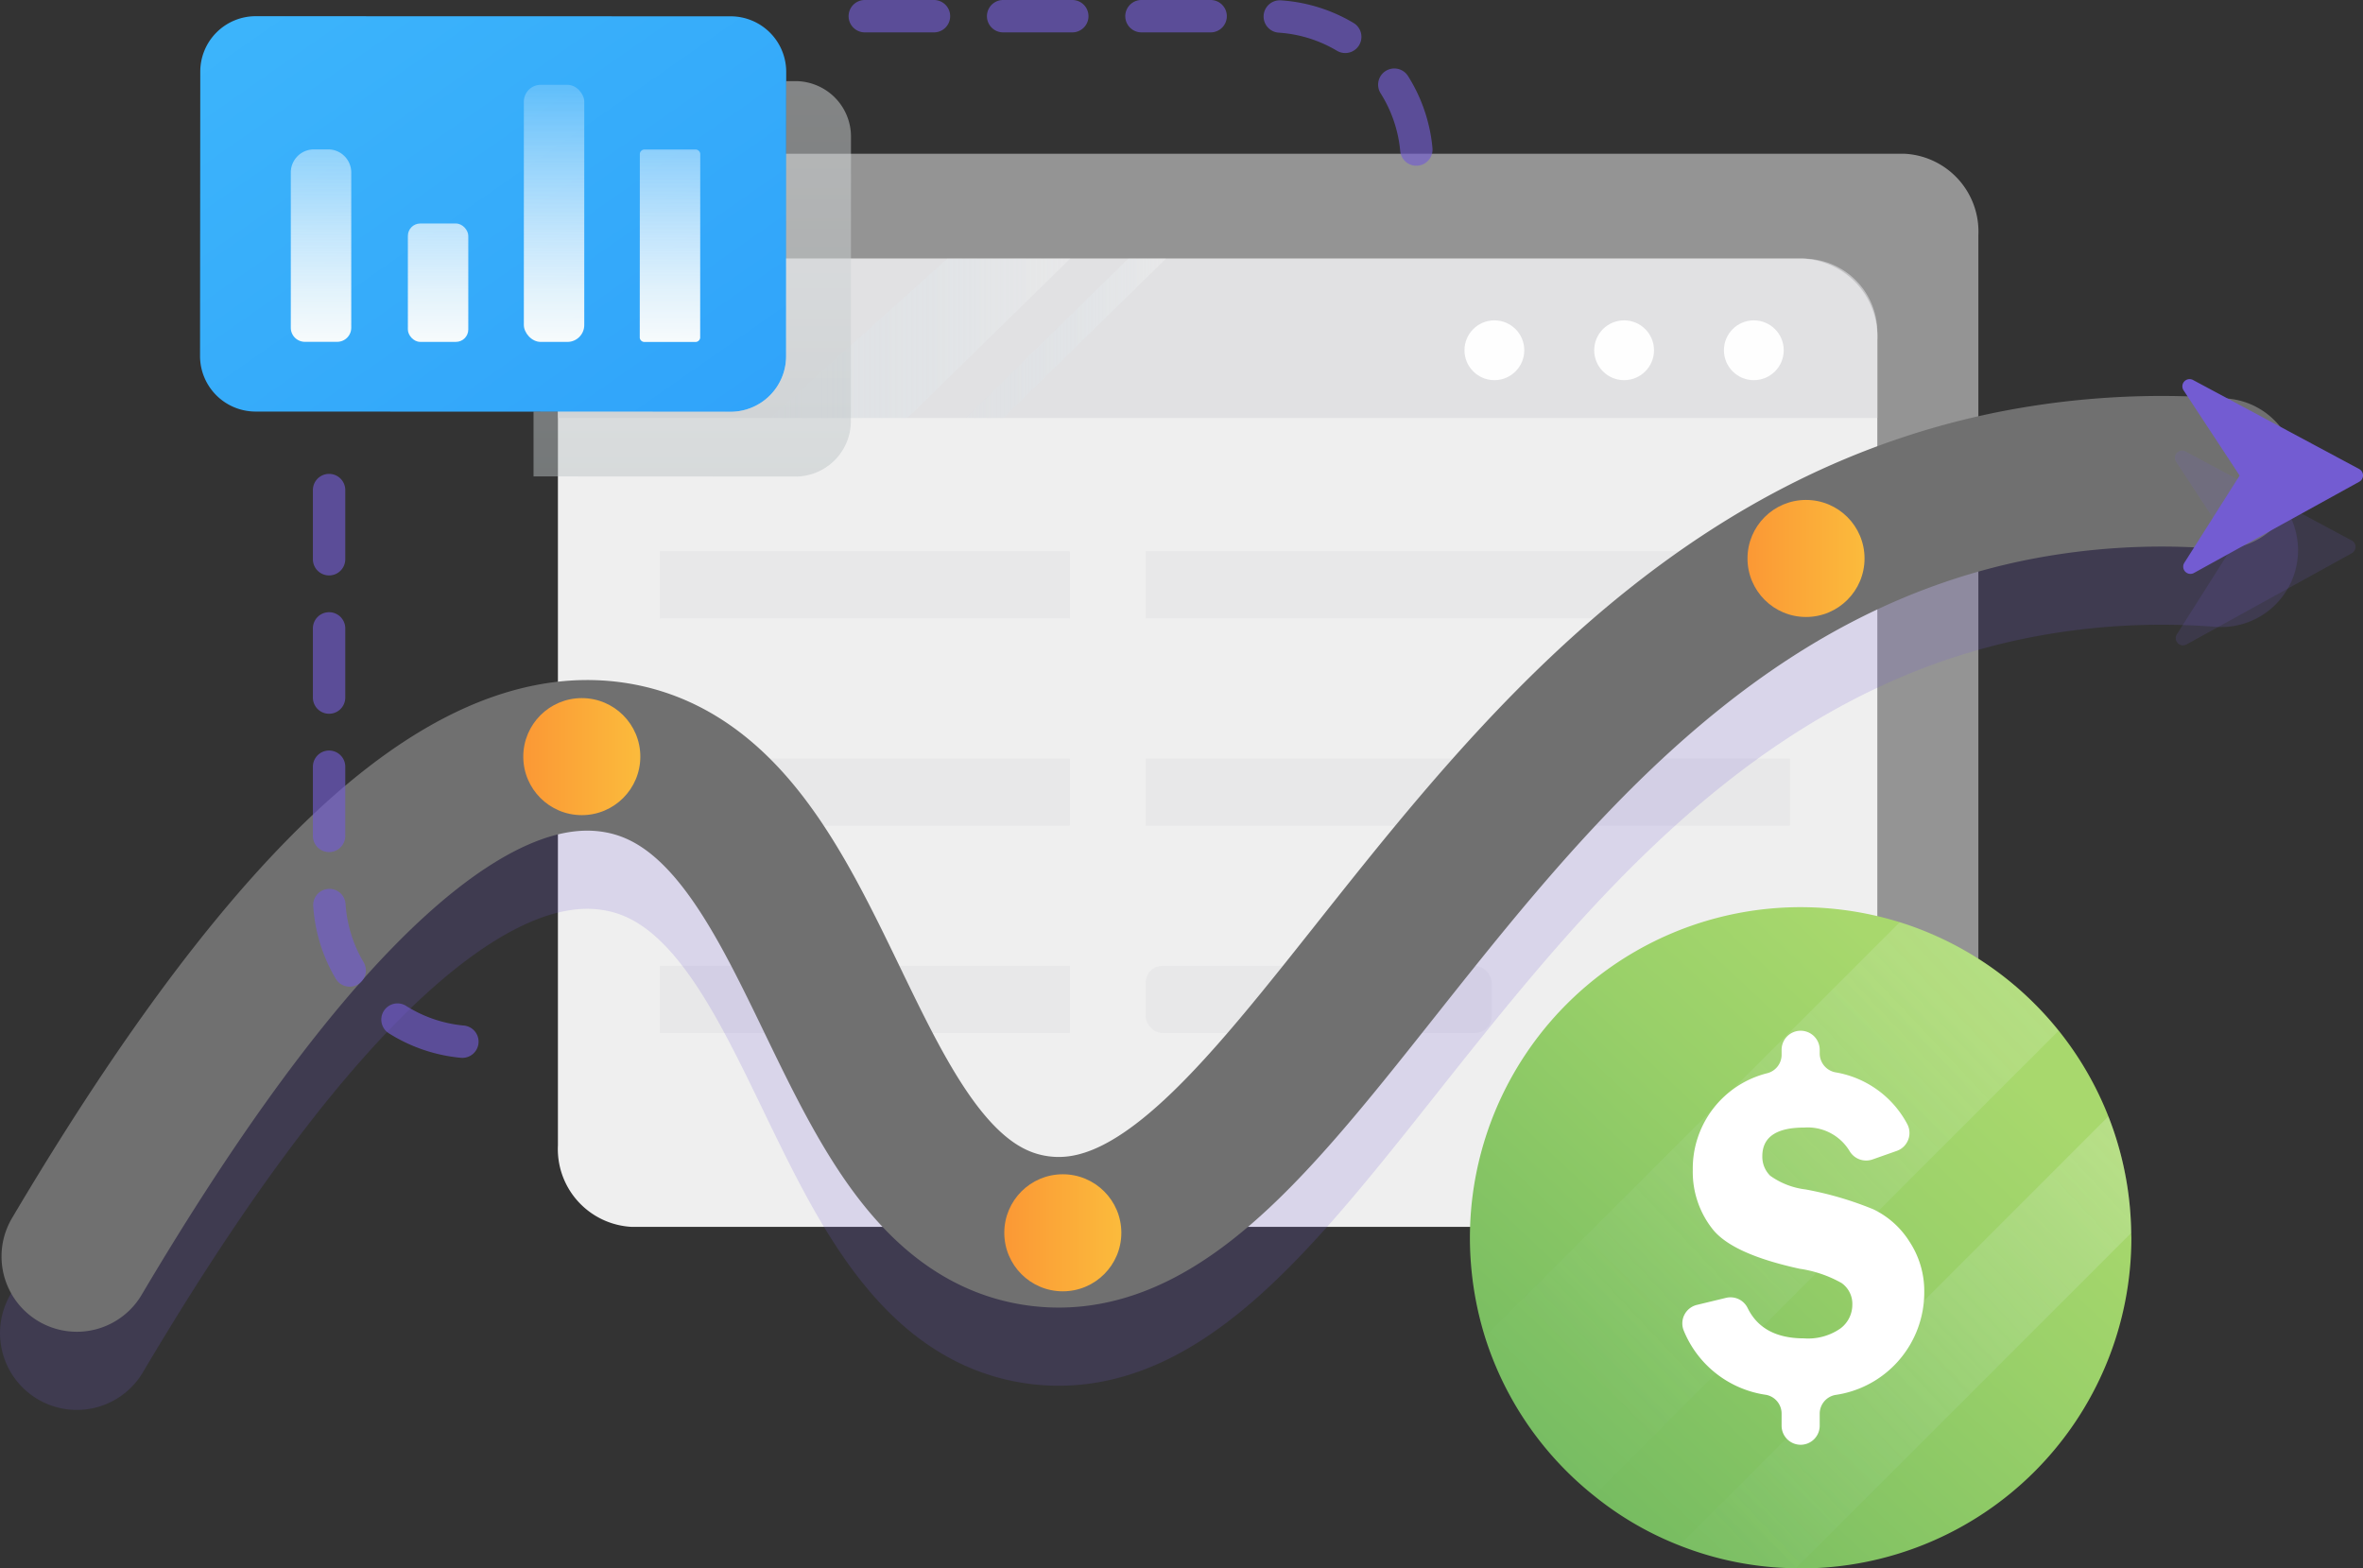<svg xmlns="http://www.w3.org/2000/svg" xmlns:xlink="http://www.w3.org/1999/xlink" width="172.013" height="114.178" viewBox="0 0 172.013 114.178">
  <rect x="0" y="0" width="172.013" height="114.178" fill="#333333" stroke="none"/>
  <defs>
    <linearGradient id="linear-gradient" y1="0.5" x2="1" y2="0.5" gradientUnits="objectBoundingBox">
      <stop offset="0" stop-color="#c4eafc" stop-opacity="0.102"/>
      <stop offset="1" stop-color="#fefefc"/>
    </linearGradient>
    <linearGradient id="linear-gradient-3" x1="0.111" y1="1.068" x2="0.758" y2="0.374" gradientUnits="objectBoundingBox">
      <stop offset="0" stop-color="#dee1e2"/>
      <stop offset="1" stop-color="#b4bcbe"/>
    </linearGradient>
    <linearGradient id="linear-gradient-4" x1="0.61" y1="0.151" x2="-0.026" y2="1.031" gradientUnits="objectBoundingBox">
      <stop offset="0" stop-color="#60b05b"/>
      <stop offset="0.248" stop-color="#75bb60"/>
      <stop offset="0.739" stop-color="#99d069"/>
      <stop offset="1" stop-color="#a8d86d"/>
    </linearGradient>
    <linearGradient id="linear-gradient-5" x1="0.866" y1="0.165" x2="-0.326" y2="1.397" gradientUnits="objectBoundingBox">
      <stop offset="0" stop-color="#fefefc"/>
      <stop offset="0.092" stop-color="#fefefc" stop-opacity="0.961"/>
      <stop offset="0.246" stop-color="#fefefc" stop-opacity="0.863"/>
      <stop offset="0.443" stop-color="#fefefd" stop-opacity="0.698"/>
      <stop offset="0.675" stop-color="#fefefd" stop-opacity="0.467"/>
      <stop offset="0.934" stop-color="#fefefe" stop-opacity="0.18"/>
      <stop offset="1" stop-color="#fff" stop-opacity="0.102"/>
    </linearGradient>
    <linearGradient id="linear-gradient-6" y1="0.5" x2="1" y2="0.5" gradientUnits="objectBoundingBox">
      <stop offset="0" stop-color="#fb9835"/>
      <stop offset="1" stop-color="#fbbb3c"/>
    </linearGradient>
    <linearGradient id="linear-gradient-9" x1="1.077" y1="1.057" x2="-0.54" y2="-0.505" gradientUnits="objectBoundingBox">
      <stop offset="0" stop-color="#2fa2fa"/>
      <stop offset="1" stop-color="#43befb"/>
    </linearGradient>
    <linearGradient id="linear-gradient-10" x1="0.5" y1="-0.117" x2="0.5" y2="1.224" xlink:href="#linear-gradient-3"/>
    <linearGradient id="linear-gradient-11" x1="0.5" y1="1.224" x2="0.5" y2="-1.398" xlink:href="#linear-gradient-5"/>
    <linearGradient id="linear-gradient-12" x1="0.5" y1="1.103" x2="0.5" y2="-0.104" xlink:href="#linear-gradient-5"/>
    <linearGradient id="linear-gradient-13" x1="0.5" y1="1.137" x2="0.5" y2="-0.475" xlink:href="#linear-gradient-5"/>
    <linearGradient id="linear-gradient-14" x1="0.5" y1="1.138" x2="0.5" y2="-0.474" xlink:href="#linear-gradient-5"/>
    <linearGradient id="linear-gradient-15" x1="1.989" y1="1.409" x2="3.052" y2="1.409" gradientUnits="objectBoundingBox">
      <stop offset="0" stop-color="#735cd2"/>
      <stop offset="1" stop-color="#8f6acc"/>
    </linearGradient>
    <linearGradient id="linear-gradient-16" x1="1.682" y1="1.501" x2="2.746" y2="1.501" xlink:href="#linear-gradient-15"/>
    <linearGradient id="linear-gradient-17" x1="-0.072" y1="1.11" x2="0.777" y2="0.205" xlink:href="#linear-gradient-4"/>
    <linearGradient id="linear-gradient-18" x1="0.926" y1="0.058" x2="0.158" y2="0.781" gradientUnits="objectBoundingBox">
      <stop offset="0" stop-color="#fefefc"/>
      <stop offset="1" stop-color="#c4eafc" stop-opacity="0.102"/>
    </linearGradient>
    <linearGradient id="linear-gradient-19" x1="1.107" y1="0.027" x2="0.132" y2="0.944" xlink:href="#linear-gradient-18"/>
  </defs>
  <g id="Grupo_851" data-name="Grupo 851" transform="translate(5.593 1.178)">
    <g id="Grupo_434" data-name="Grupo 434" transform="translate(0)">
      <g id="Grupo_425" data-name="Grupo 425" transform="translate(35.017 10.016)">
        <path id="Trazado_1060" data-name="Trazado 1060" d="M324.314,2993.675v58.615a5.672,5.672,0,0,1-5.361,5.933H233.631a5.672,5.672,0,0,1-5.361-5.933v-58.615a5.673,5.673,0,0,1,5.361-5.934h85.321A5.673,5.673,0,0,1,324.314,2993.675Z" transform="translate(-220.91 -2987.741)" fill="#efefef" opacity="0.52"/>
        <path id="Trazado_1061" data-name="Trazado 1061" d="M301.762,3017.084V3075.7a5.672,5.672,0,0,1-5.361,5.933H211.08a5.673,5.673,0,0,1-5.362-5.933v-58.615a5.673,5.673,0,0,1,5.362-5.934H296.4A5.673,5.673,0,0,1,301.762,3017.084Z" transform="translate(-205.715 -3003.513)" fill="#efefef"/>
        <path id="Trazado_1062" data-name="Trazado 1062" d="M301.759,3016.513v6.235h-96.05v-6.235a5.369,5.369,0,0,1,5.366-5.365h85.318A5.369,5.369,0,0,1,301.759,3016.513Z" transform="translate(-205.709 -3003.512)" fill="#d8d8db" opacity="0.66"/>
        <ellipse id="Elipse_67" data-name="Elipse 67" cx="2.177" cy="2.177" rx="2.177" ry="2.177" transform="translate(65.996 12.127)" fill="#fefefe"/>
        <ellipse id="Elipse_68" data-name="Elipse 68" cx="2.177" cy="2.177" rx="2.177" ry="2.177" transform="translate(75.439 12.127)" fill="#fefefe"/>
        <ellipse id="Elipse_69" data-name="Elipse 69" cx="2.177" cy="2.177" rx="2.177" ry="2.177" transform="translate(84.882 12.127)" fill="#fefefe"/>
        <g id="Grupo_423" data-name="Grupo 423" transform="translate(7.418 28.932)" opacity="0.32">
          <rect id="Rectángulo_87" data-name="Rectángulo 87" width="46.894" height="4.888" transform="translate(35.371)" fill="#d8d8db"/>
          <rect id="Rectángulo_88" data-name="Rectángulo 88" width="46.894" height="4.888" transform="translate(35.371 15.094)" fill="#d8d8db"/>
          <rect id="Rectángulo_89" data-name="Rectángulo 89" width="29.849" height="4.888" transform="translate(0 15.094)" fill="#d8d8db"/>
          <rect id="Rectángulo_90" data-name="Rectángulo 90" width="29.849" height="4.888" transform="translate(0 30.187)" fill="#d8d8db"/>
          <rect id="Rectángulo_91" data-name="Rectángulo 91" width="29.849" height="4.888" fill="#d8d8db"/>
          <rect id="Rectángulo_92" data-name="Rectángulo 92" width="25.187" height="4.888" rx="1.227" transform="translate(35.371 30.187)" fill="#d8d8db"/>
        </g>
        <g id="Grupo_424" data-name="Grupo 424" transform="translate(15.435 7.636)" opacity="0.25">
          <path id="Trazado_1063" data-name="Trazado 1063" d="M296.7,3022.748h2.739l11.834-11.6h-2.739Z" transform="translate(-282.448 -3011.148)" fill="url(#linear-gradient)"/>
          <path id="Trazado_1064" data-name="Trazado 1064" d="M253.022,3022.748h10.017l11.84-11.6h-8.94Z" transform="translate(-253.022 -3011.148)" fill="url(#linear-gradient)"/>
        </g>
      </g>
      <g id="Grupo_427" data-name="Grupo 427" transform="translate(108.632 66.624)">
        <path id="Trazado_1065" data-name="Trazado 1065" d="M453.79,3162.333v14.507a5.673,5.673,0,0,1-5.361,5.934H432.113a16.969,16.969,0,0,1-.672-3.262c-.05-.564-.083-1.12-.083-1.693,0-.083,0-.174.008-.258,0-.481.033-.962.075-1.436a16.564,16.564,0,0,1,9.411-13.286c.108-.05.224-.1.332-.15a16.489,16.489,0,0,1,6.739-1.427,16.135,16.135,0,0,1,1.685.083A16.629,16.629,0,0,1,453.79,3162.333Z" transform="translate(-431.358 -3161.262)" opacity="0.48" fill="url(#linear-gradient-3)"/>
        <path id="Trazado_1066" data-name="Trazado 1066" d="M511.72,3186.749c0,.179,0,.357-.01.536-.016.451-.047.9-.105,1.338a16.529,16.529,0,0,1-14.584,14.573,16.528,16.528,0,0,0,13.949-14.489c.058-.441.089-.886.1-1.338.005-.178.011-.357.011-.535a16.517,16.517,0,0,0-5.918-12.685,16.722,16.722,0,0,0-3.62-2.314c-.037-.016-.079-.037-.115-.052a16.591,16.591,0,0,0-8.677-1.411,15.87,15.87,0,0,1,2.408-.178,16.425,16.425,0,0,1,6.9,1.505c.037.016.079.037.116.052a16.73,16.73,0,0,1,3.62,2.314,16.513,16.513,0,0,1,5.917,12.684Z" transform="translate(-472.726 -3167.28)" opacity="0.46" fill="url(#linear-gradient-4)"/>
        <g id="Grupo_426" data-name="Grupo 426" transform="translate(11.972 9.004)" opacity="0.08">
          <path id="Trazado_1067" data-name="Trazado 1067" d="M494.176,3193.925l-21.057,21.058a16.473,16.473,0,0,1-5.062-2.823l23.3-23.3A16.465,16.465,0,0,1,494.176,3193.925Z" transform="translate(-468.056 -3188.862)" fill="url(#linear-gradient-5)"/>
        </g>
      </g>
      <g id="Grupo_430" data-name="Grupo 430" transform="translate(0 33.134)">
        <g id="Grupo_428" data-name="Grupo 428" transform="translate(0 5.579)" opacity="0.18">
          <path id="Trazado_1068" data-name="Trazado 1068" d="M98.372,3132.861c11.889-20.07,26.323-38.5,39.3-36.3,15.5,2.627,15.877,32.43,30.683,34.439,19.366,2.628,31.539-46.622,71.315-54.306a55.712,55.712,0,0,1,14.8-.825" transform="translate(-98.372 -3075.705)" fill="none" stroke="#735cd2" stroke-linecap="round" stroke-linejoin="round" stroke-width="11.186"/>
        </g>
        <g id="Grupo_429" data-name="Grupo 429">
          <path id="Trazado_1069" data-name="Trazado 1069" d="M98.372,3115.759c11.889-20.07,26.323-38.5,39.3-36.3,15.5,2.626,15.877,32.43,30.683,34.439,19.366,2.628,31.539-46.623,71.315-54.306a55.7,55.7,0,0,1,14.8-.824" transform="translate(-98.372 -3058.604)" fill="none" stroke="#707070" stroke-linecap="round" stroke-linejoin="round" stroke-width="10.965"/>
        </g>
        <ellipse id="Elipse_70" data-name="Elipse 70" cx="4.26" cy="4.26" rx="4.26" ry="4.26" transform="translate(121.615 2.083)" fill="url(#linear-gradient-6)"/>
        <ellipse id="Elipse_71" data-name="Elipse 71" cx="4.26" cy="4.26" rx="4.26" ry="4.26" transform="translate(67.514 51.173)" fill="url(#linear-gradient-6)"/>
        <ellipse id="Elipse_72" data-name="Elipse 72" cx="4.26" cy="4.26" rx="4.26" ry="4.26" transform="translate(32.499 16.509)" fill="url(#linear-gradient-6)"/>
      </g>
      <g id="Data" transform="translate(8.971)">
        <path id="Trazado_1070" data-name="Trazado 1070" d="M168.538,2961.089v.941l-.008,19.777a4.047,4.047,0,0,1-4.04,4.032l-14.346-.008-19.551-.008H129.9a4.046,4.046,0,0,1-4.032-4.032l.017-20.718a4.036,4.036,0,0,1,4.032-4.032l34.588.009A4.047,4.047,0,0,1,168.538,2961.089Z" transform="translate(-125.87 -2957.04)" fill="url(#linear-gradient-9)"/>
        <path id="Trazado_1071" data-name="Trazado 1071" d="M223.387,2975.576l-.008,20.718a4.041,4.041,0,0,1-4.032,4.032l-19.069-.009V2995.6l14.346.008a4.048,4.048,0,0,0,4.04-4.032l.008-19.777v-.259h.683a3.984,3.984,0,0,1,1.408.259A4.037,4.037,0,0,1,223.387,2975.576Z" transform="translate(-176.004 -2966.812)" opacity="0.48" fill="url(#linear-gradient-10)"/>
        <g id="Grupo_433" data-name="Grupo 433" transform="translate(6.605 2.235)">
          <g id="Grupo_431" data-name="Grupo 431" transform="translate(0.002)" opacity="0">
            <rect id="Rectángulo_93" data-name="Rectángulo 93" width="4.398" height="21.47" rx="1.421" transform="translate(8.523 0.003)" fill="#fff" opacity="0.54"/>
            <rect id="Rectángulo_94" data-name="Rectángulo 94" width="4.398" height="21.47" rx="1.316" transform="translate(16.963 0.007)" fill="#fff" opacity="0.54"/>
            <path id="Trazado_1072" data-name="Trazado 1072" d="M228.385,2964.385l-.008,20.545a.425.425,0,0,1-.371.463l-3.656,0a.425.425,0,0,1-.371-.463l.008-20.546a.424.424,0,0,1,.371-.462l3.657,0A.424.424,0,0,1,228.385,2964.385Z" transform="translate(-198.579 -2963.911)" fill="#fff" opacity="0.54"/>
            <path id="Rectángulo_95" data-name="Rectángulo 95" d="M2.084,0h.231A2.084,2.084,0,0,1,4.4,2.084V20.2A1.269,1.269,0,0,1,3.129,21.47H1.269A1.269,1.269,0,0,1,0,20.2V2.084A2.084,2.084,0,0,1,2.084,0Z" fill="#fff" opacity="0.54"/>
          </g>
          <g id="Grupo_432" data-name="Grupo 432" transform="translate(0 2.761)">
            <rect id="Rectángulo_96" data-name="Rectángulo 96" width="4.398" height="8.617" rx="0.9" transform="translate(8.522 10.097)" fill="url(#linear-gradient-11)"/>
            <rect id="Rectángulo_97" data-name="Rectángulo 97" width="4.398" height="18.717" rx="1.229" transform="translate(16.964)" fill="url(#linear-gradient-12)"/>
            <path id="Trazado_1073" data-name="Trazado 1073" d="M228.382,2987.093l-.005,13.406a.342.342,0,0,1-.371.3l-3.656,0a.342.342,0,0,1-.371-.3l.006-13.407a.341.341,0,0,1,.371-.3h3.657A.342.342,0,0,1,228.382,2987.093Z" transform="translate(-198.577 -2982.08)" fill="url(#linear-gradient-13)"/>
            <path id="Rectángulo_98" data-name="Rectángulo 98" d="M1.683,0H2.715A1.683,1.683,0,0,1,4.4,1.683v11.3A1.025,1.025,0,0,1,3.373,14.01H1.025A1.025,1.025,0,0,1,0,12.985V1.683A1.683,1.683,0,0,1,1.683,0Z" transform="translate(0 4.7)" fill="url(#linear-gradient-14)"/>
          </g>
        </g>
      </g>
      <path id="Trazado_1074" data-name="Trazado 1074" stroke-linecap="round" d="M274.194,2957.04H303.7a10.689,10.689,0,0,1,10.689,10.689v2.291" fill="none" stroke="#735cd2" transform="translate(-216.835 -2957.04)" stroke-linejoin="round" stroke-width="2.357" stroke-dasharray="5.035" opacity="0.64"/>
      <path id="Trazado_1075" data-name="Trazado 1075" stroke-linecap="round" d="M154.656,3062.787V3092.3a10.69,10.69,0,0,0,10.689,10.689h2.291" fill="none" stroke="#735cd2" transform="translate(-136.294 -3028.289)" stroke-linejoin="round" stroke-width="2.357" stroke-dasharray="5.035" opacity="0.64"/>
      <path id="Trazado_1076" data-name="Trazado 1076" d="M579.4,3061.441l-12.033,6.641a.526.526,0,0,1-.7-.742l4.024-6.35-4.082-6.205a.526.526,0,0,1,.688-.753l12.095,6.484A.526.526,0,0,1,579.4,3061.441Z" transform="translate(-413.794 -3022.346)" opacity="0.15" fill="url(#linear-gradient-15)"/>
      <path id="Trazado_1077" data-name="Trazado 1077" d="M581.065,3045.5l-12.033,6.641a.526.526,0,0,1-.7-.742l4.024-6.349-4.081-6.205a.526.526,0,0,1,.688-.753l12.1,6.484A.526.526,0,0,1,581.065,3045.5Z" transform="translate(-414.917 -3011.608)" fill="url(#linear-gradient-16)"/>
    </g>
    <path id="Trazado_1078" data-name="Trazado 1078" d="M457.369,3179.93A24.07,24.07,0,0,1,433.3,3204a3.268,3.268,0,0,1-.353-.013,23.7,23.7,0,0,1-8.475-1.66,23.409,23.409,0,0,1-6.237-3.634,24.021,24.021,0,0,1-7.923-11.556,24.385,24.385,0,0,1-1.094-7.206,24.073,24.073,0,0,1,24.082-24.069,24.377,24.377,0,0,1,7.205,1.094,24,24,0,0,1,16.851,22.622" transform="translate(-307.81 -3090.999)" fill="url(#linear-gradient-17)"/>
    <path id="Trazado_1079" data-name="Trazado 1079" d="M454.323,3167.125,420.5,3200.952a24.022,24.022,0,0,1-7.923-11.556l30.193-30.18A24.081,24.081,0,0,1,454.323,3167.125Z" transform="translate(-310.07 -3093.259)" opacity="0.15" fill="url(#linear-gradient-18)"/>
    <path id="Trazado_1080" data-name="Trazado 1080" d="M488.861,3211.027l-24.409,24.409a23.7,23.7,0,0,1-8.475-1.66l31.224-31.237a24.061,24.061,0,0,1,1.66,8.488" transform="translate(-339.314 -3122.449)" opacity="0.2" fill="url(#linear-gradient-19)"/>
    <g id="Grupo_435" data-name="Grupo 435" transform="translate(116.87 73.864)">
      <path id="Trazado_1081" data-name="Trazado 1081" d="M466.611,3211.327v.873a1.387,1.387,0,0,1-1.387,1.387h0a1.387,1.387,0,0,1-1.387-1.387v-.885a1.39,1.39,0,0,0-1.123-1.361,7.642,7.642,0,0,1-6-4.678,1.385,1.385,0,0,1,.959-1.871l2.12-.513a1.389,1.389,0,0,1,1.573.743q1.082,2.207,4.1,2.207a4.119,4.119,0,0,0,2.644-.714,2.152,2.152,0,0,0,.876-1.72,1.855,1.855,0,0,0-.78-1.593,8.762,8.762,0,0,0-3.051-1.04q-4.925-1.073-6.353-2.9a6.7,6.7,0,0,1-1.43-4.26,7.157,7.157,0,0,1,5.421-7.076,1.387,1.387,0,0,0,1.045-1.344v-.361a1.387,1.387,0,0,1,1.387-1.387h0a1.387,1.387,0,0,1,1.387,1.387v.275a1.4,1.4,0,0,0,1.127,1.362,7.288,7.288,0,0,1,5.245,3.77,1.384,1.384,0,0,1-.767,1.955l-1.771.624a1.4,1.4,0,0,1-1.661-.615,3.562,3.562,0,0,0-3.3-1.71q-3.051,0-3.051,2.087a1.939,1.939,0,0,0,.572,1.419,5.56,5.56,0,0,0,2.583,1,24.663,24.663,0,0,1,4.932,1.448,6.362,6.362,0,0,1,2.635,2.365,6.524,6.524,0,0,1,1.066,3.648,7.541,7.541,0,0,1-6.475,7.5A1.39,1.39,0,0,0,466.611,3211.327Z" transform="translate(-456.61 -3183.453)" fill="#fff"/>
    </g>
  </g>
</svg>
